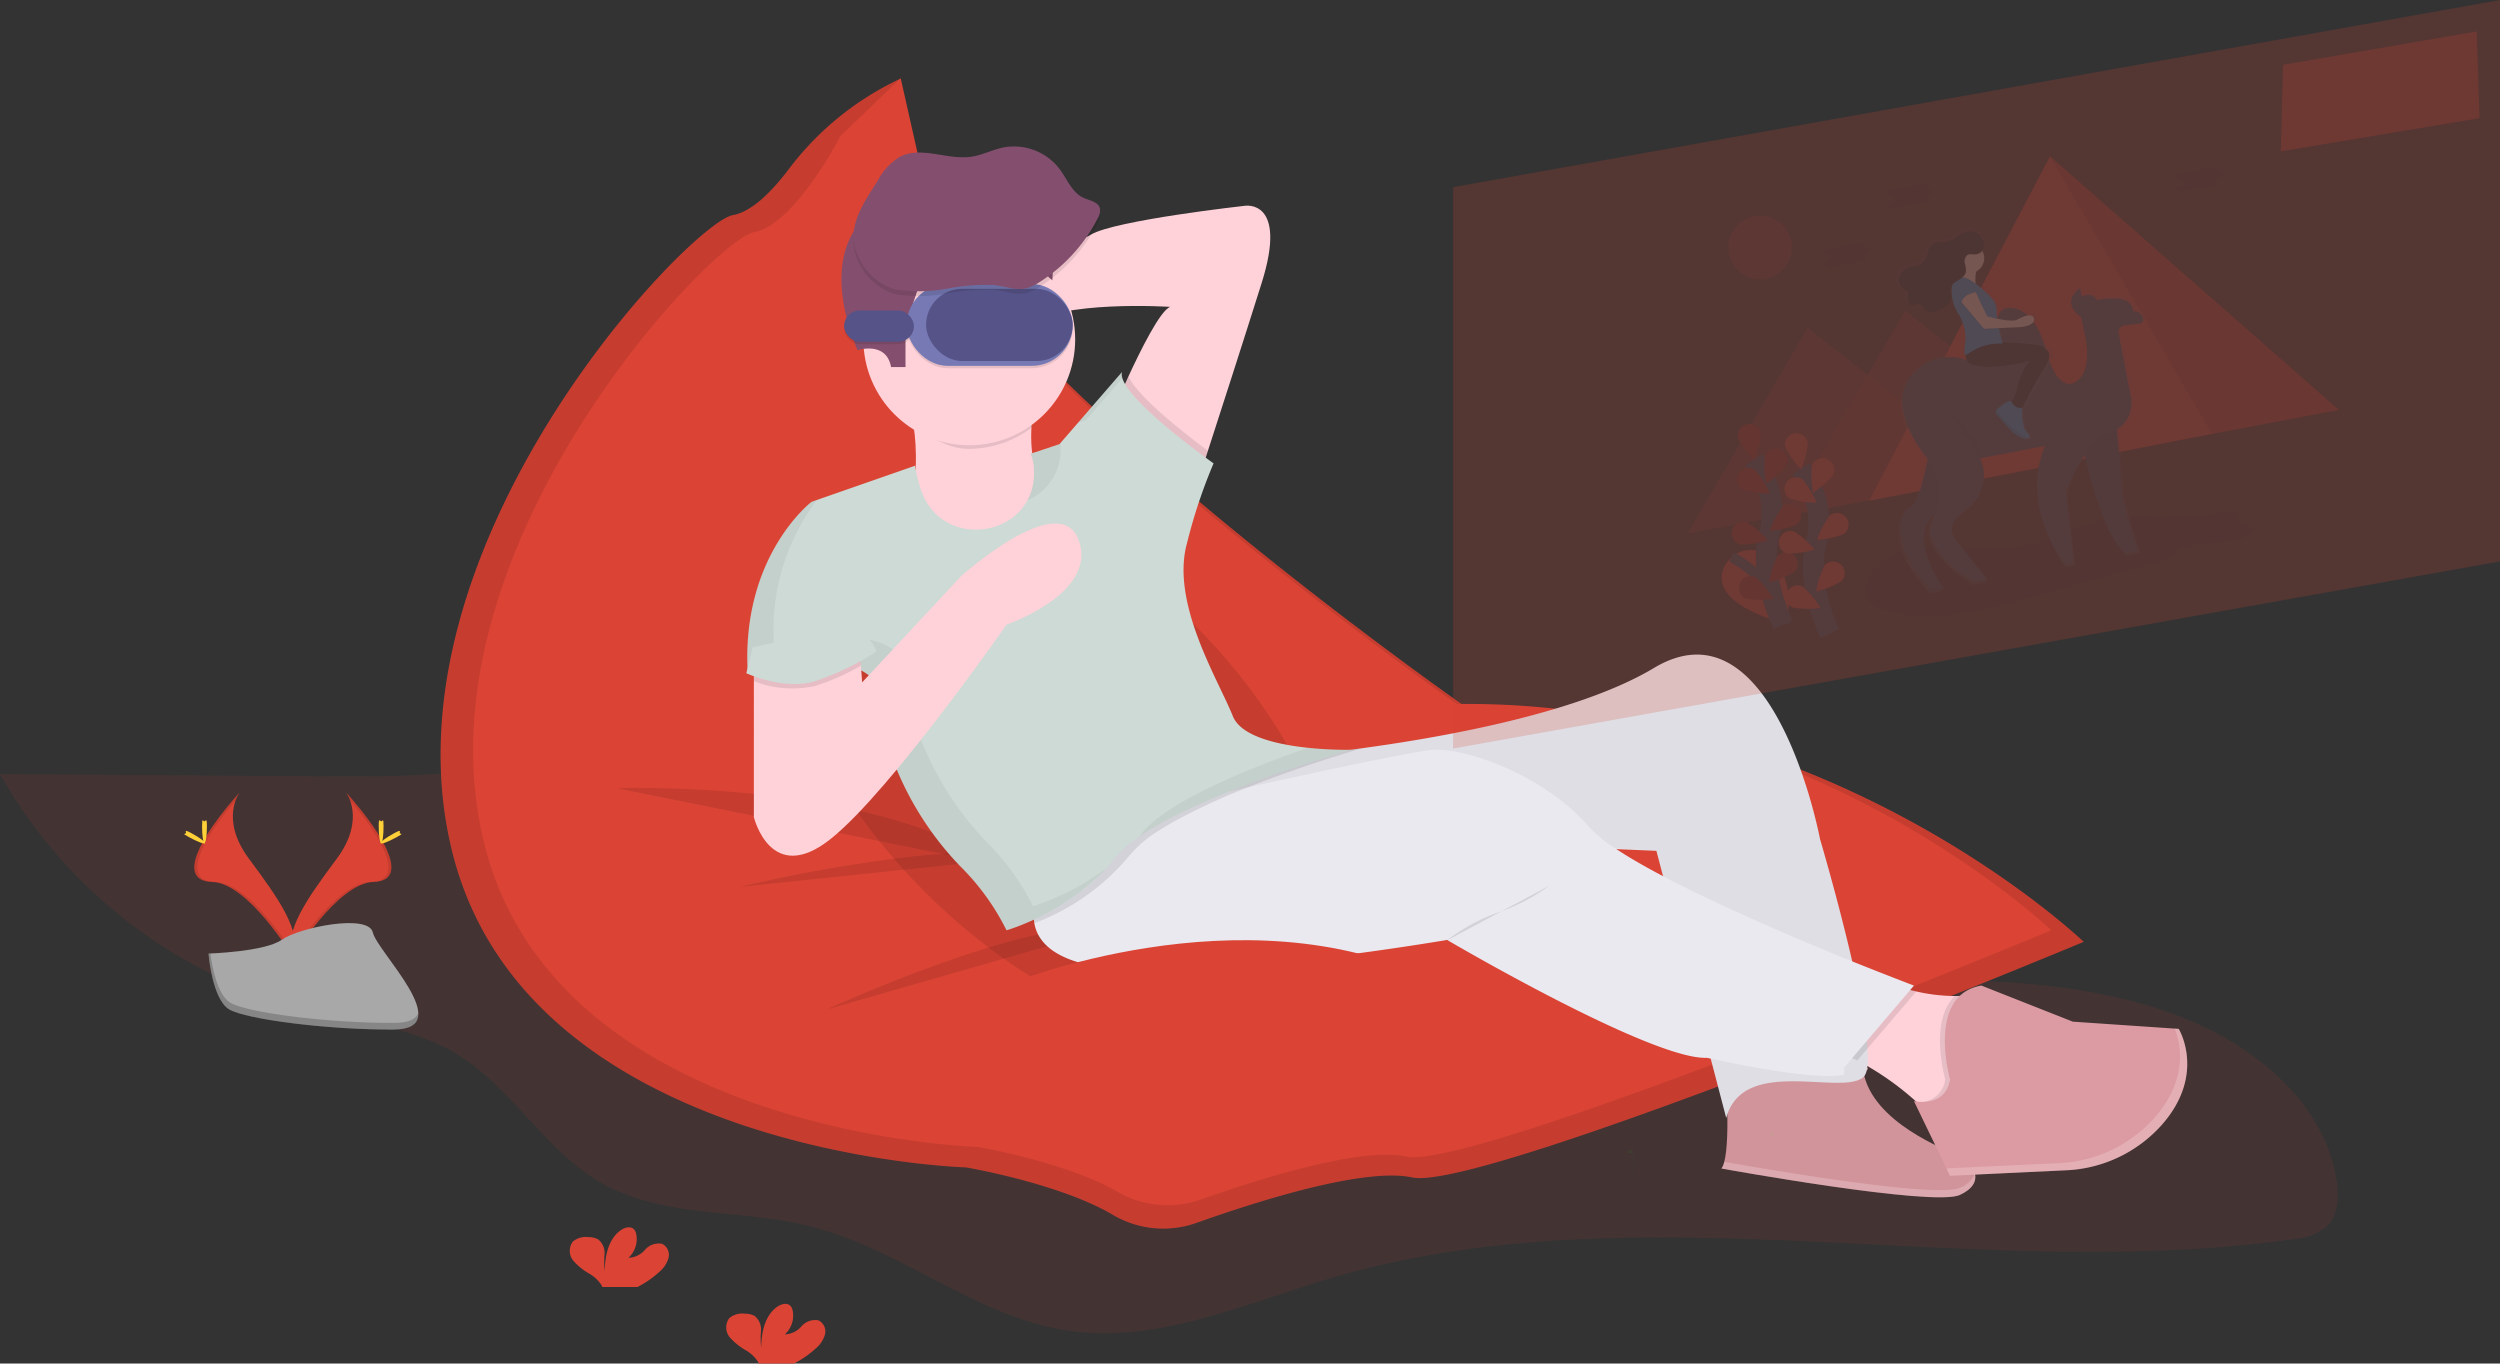 <svg id="undraw_virtual_reality_y5ig" xmlns="http://www.w3.org/2000/svg" xmlns:xlink="http://www.w3.org/1999/xlink" width="239.63" height="130.698" viewBox="0 0 239.63 130.698">
  <rect x="0" y="0" width="239.63" height="130.698" fill="#333333" stroke="none"/>
  <defs>
    <linearGradient id="linear-gradient" x1="0.409" y1="0.938" x2="0.409" y2="0.047" gradientUnits="objectBoundingBox">
      <stop offset="0" stop-color="gray" stop-opacity="0.251"/>
      <stop offset="0.54" stop-color="gray" stop-opacity="0.122"/>
      <stop offset="1" stop-color="gray" stop-opacity="0.102"/>
    </linearGradient>
    <linearGradient id="linear-gradient-2" x1="0.493" y1="1.008" x2="0.493" y2="-0.026" xlink:href="#linear-gradient"/>
  </defs>
  <path id="Path_7155" data-name="Path 7155" d="M150.431,435.172c-5.65,2.612-10.859,6.2-16.749,8.208-7.168,2.445-14.908,2.42-22.482,2.365L80.64,445.53a47.215,47.215,0,0,0,29.472,22.558c4.845,1.207,10.019,1.68,14.292,4.27,5.325,3.23,8.48,9.3,13.893,12.377,5.966,3.387,13.381,2.473,20.029,4.153,8.667,2.175,15.918,8.718,24.759,10.005,8.55,1.243,16.885-2.618,25.172-5.057,29.6-8.711,61.576.593,92.127-3.714a5.691,5.691,0,0,0,3.274-1.216c1.091-1.059,1.181-2.768.964-4.284-1.089-7.553-7.883-13.1-15.007-15.842-15.178-5.832-32.229-2.169-48.352-4.268-11.074-1.444-21.607-5.6-32-9.724-10.88-4.316-21.93-8.552-32.24-14.137C166.543,434.964,163.145,429.3,150.431,435.172Z" transform="translate(-80.64 -371.337)" fill="#db4435" opacity="0.1"/>
  <path id="Path_7156" data-name="Path 7156" d="M796.137,611.732s.461,6.921-.461,8.074c0,0,20.3,3.691,22.839,2.538s1.384-3,0-3.691-8.305-3.23-9.228-8.075c0,0,3-1.384-6.69.461S796.137,611.732,796.137,611.732Z" transform="translate(-630.675 -507.802)" fill="#dc9ba3"/>
  <path id="Path_7157" data-name="Path 7157" d="M796.137,611.732s.461,6.921-.461,8.074c0,0,20.3,3.691,22.839,2.538s1.384-3,0-3.691-8.305-3.23-9.228-8.075c0,0,3-1.384-6.69.461S796.137,611.732,796.137,611.732Z" transform="translate(-630.675 -507.802)" opacity="0.05"/>
  <path id="Path_7158" data-name="Path 7158" d="M307.749,199.48l-.088.042a28.461,28.461,0,0,0-10.612,8.644c-1.573,2.076-3.507,4.056-5.345,4.383-4.083.72-34.109,31.947-26.9,61.011s49.252,30.263,49.252,30.263,8.942,1.516,14.073,4.547a9.491,9.491,0,0,0,8.017.771c6.109-2.173,16.149-5.325,20.675-4.356,6.725,1.442,64.365-22.579,64.365-22.579s-24.02-23.07-59.329-22.579c0,0-55.725-38.912-53.8-55.006Z" transform="translate(-221.46 -191.927)" fill="#db4435"/>
  <path id="Path_7159" data-name="Path 7159" d="M307.749,199.48l-.088.042a28.461,28.461,0,0,0-10.612,8.644c-1.573,2.076-3.507,4.056-5.345,4.383-4.083.72-34.109,31.947-26.9,61.011s49.252,30.263,49.252,30.263,8.942,1.516,14.073,4.547a9.491,9.491,0,0,0,8.017.771c6.109-2.173,16.149-5.325,20.675-4.356,6.725,1.442,64.365-22.579,64.365-22.579s-24.02-23.07-59.329-22.579c0,0-55.725-38.912-53.8-55.006Z" transform="translate(-221.46 -191.927)" opacity="0.1"/>
  <path id="Path_7160" data-name="Path 7160" d="M318.21,199.24l-5.767,5.537s-4.383,8.536-8.305,9.228-32.759,30.683-25.838,58.6,47.293,29.068,47.293,29.068,8.4,1.423,13.346,4.273a9.6,9.6,0,0,0,8.008.782c5.881-2.076,15.406-5.055,19.709-4.132,6.46,1.384,61.827-21.686,61.827-21.686s-23.07-22.147-56.983-21.686c0,0-53.522-37.373-51.677-52.83Z" transform="translate(-231.878 -191.742)" fill="#db4435"/>
  <ellipse id="Ellipse_372" data-name="Ellipse 372" cx="18.193" cy="33.119" rx="18.193" ry="33.119" transform="translate(65.223 62.069) rotate(-45)" opacity="0.1"/>
  <path id="Path_7161" data-name="Path 7161" d="M454.86,326.24s2.538,4.153.923,12.227,4.153,8.074,4.153,8.074H471.47l3.922-10.151-5.537.461s-3.691-.923-2.076-9.459Z" transform="translate(-368.528 -289.444)" fill="#ffd2d9"/>
  <path id="Path_7162" data-name="Path 7162" d="M521.369,259.573c-1.765,5.618-3.977,12.458-5.158,16.107l-.84,2.579-7.613-7.844s.335-.777.835-1.866c1.114-2.413,3.054-6.351,4.01-6.669,0,0-10.612-.692-13.842,1.846s-2.307-6.921-2.307-6.921,6.229-.461,8.536-1.846,14.765-2.768,14.765-2.768S523.906,251.5,521.369,259.573Z" transform="translate(-400.431 -232.466)" fill="#ffd2d9"/>
  <path id="Path_7163" data-name="Path 7163" d="M423.86,560.37s19.609-9,26.53-7.613" transform="translate(-344.679 -463.592)" opacity="0.1"/>
  <path id="Path_7164" data-name="Path 7164" d="M336.86,494.138s23.762-.923,36.681,7.382" transform="translate(-277.75 -418.584)" opacity="0.1"/>
  <path id="Path_7165" data-name="Path 7165" d="M387.86,524.1s18.687-4.614,28.607-3" transform="translate(-316.985 -439.083)" opacity="0.1"/>
  <path id="Path_7166" data-name="Path 7166" d="M856.394,575.163l-1.615,11.766-4.153-.461s-.251-.231-.678-.618a27.333,27.333,0,0,0-5.675-3.968,6.956,6.956,0,0,0-2.413-.72l4.614-6.921a25.488,25.488,0,0,0,3.444,1.02,16.624,16.624,0,0,0,3.71.438A6.77,6.77,0,0,0,856.394,575.163Z" transform="translate(-666.247 -480.23)" fill="#ffd2d9"/>
  <path id="Path_7167" data-name="Path 7167" d="M617.515,479.2c-2.076,1.846-11.535-2.076-13.15,3.922l-1.486-5.689-4.575-17.508-.63-2.411-3.811-.164-43.736-1.866-2.482-.1-1.306-.055,1.733-.858,11.535-5.717s4.153-.291,9.885-1.077h0c8.688-1.19,20.994-3.518,27.942-7.687,11.535-6.921,15.918,16.38,15.918,16.38s1.753,5.913,3.091,11.738a65.718,65.718,0,0,1,1.384,7.627C618.025,477.505,617.965,478.8,617.515,479.2Z" transform="translate(-438.903 -375.961)" fill="#e9e9ef"/>
  <path id="Path_7168" data-name="Path 7168" d="M619.839,479.183c-2.076,1.846-11.535-2.076-13.15,3.922l-1.486-5.689-4.575-17.508L600,457.5l-3.922-.231-42.264-2.609L551.2,454.5l-.8-.048-1.04-.065,12.573-5.652s4.153-.291,9.885-1.077h0c8.688-1.19,20.994-3.518,27.942-7.687,11.535-6.921,15.918,16.38,15.918,16.38s1.753,5.913,3.091,11.738a65.73,65.73,0,0,1,1.384,7.627C620.349,477.49,620.289,478.784,619.839,479.183Z" transform="translate(-441.227 -375.945)" opacity="0.05"/>
  <path id="Path_7169" data-name="Path 7169" d="M849.9,575.26l-4.037,4.734-1.615,1.887a6.955,6.955,0,0,0-2.413-.72l4.614-6.921A25.479,25.479,0,0,0,849.9,575.26Z" transform="translate(-666.224 -480.23)" opacity="0.1"/>
  <path id="Path_7170" data-name="Path 7170" d="M594.51,500.816,590,506.108l-2.175,2.552v.692c-2.662.614-10.961-1.135-12.79-1.536-.231-.048-.36-.078-.36-.078-5.306.231-24.916-11.3-24.916-11.3s-21.455,3.691-31.837,2.768c-5.8-.517-7.422-2.614-7.726-4.367a4.549,4.549,0,0,1,.344-2.554l9.26-6.515,1.23-.865,1.963-1.384s3.412-.773,7.747-1.73h0c6.771-1.493,15.8-3.433,17.623-3.574,3-.231,10.612,2.307,15,7.382a12.954,12.954,0,0,0,2.538,2.076l.12.078c1.232.817,2.75,1.686,4.441,2.575,5.585,2.941,13.03,6.1,18.149,8.174C592.1,499.9,594.51,500.816,594.51,500.816Z" transform="translate(-411.054 -406.344)" fill="#e9e9ef"/>
  <path id="Path_7171" data-name="Path 7171" d="M883.366,578.24l-1.615,11.766-4.153-.461s-.251-.231-.678-.618a2.472,2.472,0,0,0,2.755-2.15s-1.6-5.594.923-8A6.771,6.771,0,0,0,883.366,578.24Z" transform="translate(-693.219 -483.307)" opacity="0.1"/>
  <path id="Path_7172" data-name="Path 7172" d="M879.313,585.237s-2.307-8.074,3-9l8.767,3.46,10.151.692s2.651,4.328-1.6,9.173a13.05,13.05,0,0,1-9.228,4.383l-11.092.519-3.461-7.152S878.851,588.006,879.313,585.237Z" transform="translate(-692.396 -481.769)" fill="#dc9ba3"/>
  <path id="Path_7173" data-name="Path 7173" d="M541.669,477.57c-1.154.339-5.971,1.776-10.9,3.728h0a60.711,60.711,0,0,0-7.1,3.274c-.478.268-.923.538-1.361.81a11.745,11.745,0,0,0-2.976,2.492,21.719,21.719,0,0,1-9.11,6.476,4.549,4.549,0,0,1,.344-2.554l9.253-6.513-1.306-.055,1.733-.858-1.04-.065,12.573-5.652S535.938,478.361,541.669,477.57Z" transform="translate(-411.077 -405.862)" opacity="0.1"/>
  <path id="Path_7174" data-name="Path 7174" d="M554.313,330.281l-.84,2.579-7.613-7.844s.335-.777.835-1.866C547.657,325.192,552.253,328.751,554.313,330.281Z" transform="translate(-438.534 -287.066)" opacity="0.1"/>
  <path id="Path_7175" data-name="Path 7175" d="M407.824,332.643a13.408,13.408,0,0,1-.6-2.406l-9.92,3.46s-6.806,5.191-6.114,16.5c0,0,8.421-3.114,12.112.577l.076.651a29.991,29.991,0,0,0,8.132,17.159,23.121,23.121,0,0,1,4.48,6.183s6.46-1.846,10.381-6.921,22.609-10.381,22.609-10.381-9.92.231-11.3-3.23-6-10.843-4.383-16.61a50.677,50.677,0,0,1,2.538-7.613s-9.459-6.69-8.767-8.767l-6,6.921-2.768.923a4.429,4.429,0,0,1,.325,1.686C418.775,337.043,409.926,338.552,407.824,332.643Z" transform="translate(-319.512 -285.597)" fill="#cedad5"/>
  <path id="Path_7176" data-name="Path 7176" d="M206.715,496s1.933,2.538-.893,6.344-5.156,7.039-4.213,9.419c0,0,4.263-7.089,7.733-7.189S210.533,500.27,206.715,496Z" transform="translate(-173.538 -420.04)" fill="#db4435"/>
  <path id="Path_7177" data-name="Path 7177" d="M207.079,496a3.13,3.13,0,0,1,.395.794c3.387,3.977,5.188,7.689,1.936,7.784-3.031.088-6.667,5.507-7.539,6.877a2.946,2.946,0,0,0,.1.311s4.263-7.089,7.733-7.189S210.9,500.27,207.079,496Z" transform="translate(-173.902 -420.04)" opacity="0.1"/>
  <path id="Path_7178" data-name="Path 7178" d="M238.461,508.114c0,.891-.1,1.615-.231,1.615s-.231-.722-.231-1.615.125-.461.247-.461S238.461,507.223,238.461,508.114Z" transform="translate(-201.697 -428.924)" fill="#ffd037"/>
  <path id="Path_7179" data-name="Path 7179" d="M240.287,512.579c-.782.427-1.463.692-1.52.574s.526-.542,1.308-.967.473-.115.533,0S241.069,512.152,240.287,512.579Z" transform="translate(-202.284 -432.325)" fill="#ffd037"/>
  <path id="Path_7180" data-name="Path 7180" d="M165.713,496s-1.933,2.538.893,6.344,5.156,7.039,4.213,9.419c0,0-4.263-7.089-7.733-7.189S161.9,500.27,165.713,496Z" transform="translate(-142.749 -420.04)" fill="#db4435"/>
  <path id="Path_7181" data-name="Path 7181" d="M165.713,496a3.131,3.131,0,0,0-.394.794c-3.387,3.977-5.188,7.689-1.936,7.784,3.031.088,6.667,5.507,7.539,6.877a2.951,2.951,0,0,1-.1.311s-4.263-7.089-7.733-7.189S161.9,500.27,165.713,496Z" transform="translate(-142.749 -420.04)" opacity="0.1"/>
  <path id="Path_7182" data-name="Path 7182" d="M164.6,508.114c0,.891.1,1.615.231,1.615s.231-.722.231-1.615-.125-.461-.247-.461S164.6,507.223,164.6,508.114Z" transform="translate(-145.23 -428.924)" fill="#ffd037"/>
  <path id="Path_7183" data-name="Path 7183" d="M157.67,512.579c.782.427,1.463.692,1.52.574s-.526-.542-1.308-.967-.473-.115-.533,0S156.888,512.152,157.67,512.579Z" transform="translate(-139.532 -432.325)" fill="#ffd037"/>
  <path id="Path_7184" data-name="Path 7184" d="M167.27,553.194s5.405-.166,7.034-1.327,8.305-2.538,8.718-.692,8.123,9.253,2.021,9.3-14.179-.951-15.805-1.94S167.27,553.194,167.27,553.194Z" transform="translate(-147.285 -461.793)" fill="#a8a8a8"/>
  <path id="Path_7185" data-name="Path 7185" d="M185.162,569.559c-6.1.048-14.179-.95-15.805-1.94-1.239-.754-1.733-3.461-1.9-4.709h-.18s.341,4.36,1.968,5.35,9.7,1.991,15.805,1.94c1.763-.014,2.369-.641,2.337-1.569C187.143,569.2,186.472,569.547,185.162,569.559Z" transform="translate(-147.292 -471.514)" opacity="0.2"/>
  <path id="Path_7186" data-name="Path 7186" d="M325.939,680.943a2.692,2.692,0,0,0,.884-1.333,1.184,1.184,0,0,0-.618-1.359,1.732,1.732,0,0,0-1.633.574,2.172,2.172,0,0,1-1.589.766,2.418,2.418,0,0,0,.747-2.263.946.946,0,0,0-.208-.461c-.316-.337-.886-.192-1.264.074-1.2.844-1.534,2.473-1.541,3.94a7.557,7.557,0,0,1-.023-1.615,1.667,1.667,0,0,0-.609-1.435,1.845,1.845,0,0,0-.923-.219,1.921,1.921,0,0,0-1.509.429,1.484,1.484,0,0,0,.06,1.846,6,6,0,0,0,1.562,1.25,3.461,3.461,0,0,1,1.117,1.064,1.054,1.054,0,0,1,.083.189h3.375a9.421,9.421,0,0,0,2.09-1.446Z" transform="translate(-262.746 -559.029)" fill="#db4435"/>
  <path id="Path_7187" data-name="Path 7187" d="M390.939,712.753a2.692,2.692,0,0,0,.884-1.333,1.184,1.184,0,0,0-.618-1.359,1.732,1.732,0,0,0-1.633.574,2.173,2.173,0,0,1-1.59.766,2.418,2.418,0,0,0,.747-2.263.946.946,0,0,0-.208-.461c-.316-.337-.886-.191-1.264.074-1.2.844-1.534,2.473-1.541,3.94a7.559,7.559,0,0,1-.023-1.615,1.667,1.667,0,0,0-.609-1.435,1.846,1.846,0,0,0-.923-.219,1.921,1.921,0,0,0-1.509.429,1.484,1.484,0,0,0,.06,1.846,6,6,0,0,0,1.562,1.25,3.461,3.461,0,0,1,1.117,1.064,1.049,1.049,0,0,1,.083.189h3.375A9.418,9.418,0,0,0,390.939,712.753Z" transform="translate(-312.75 -583.501)" fill="#db4435"/>
  <path id="Path_7188" data-name="Path 7188" d="M499.36,561.6s22.378-9.228,40.6-.462l-4.383,9.228-20.994.462Z" transform="translate(-402.762 -467.24)" fill="#db4435"/>
  <path id="Path_7189" data-name="Path 7189" d="M467.429,331.964a23.9,23.9,0,0,1,.351-2.57L454.86,328.24s.9.773,1.285,3.657c1.516.9,3.285,2.111,5.175,2.111A10.1,10.1,0,0,0,467.429,331.964Z" transform="translate(-368.528 -290.982)" opacity="0.1"/>
  <circle id="Ellipse_373" data-name="Ellipse 373" cx="10.151" cy="10.151" r="10.151" transform="translate(82.756 22.378)" fill="#ffd2d9"/>
  <path id="Path_7190" data-name="Path 7190" d="M434.991,262.155h1.384v-3.922l1.384-4.153s6.921-3.23,10.151-2.538l2.538,2.307s.692-5.537-3.46-7.613-11.535-1.154-13.381.461-4.845,4.383-2.538,12l.692,1.846S434.53,259.618,434.991,262.155Z" transform="translate(-349.581 -226.974)" fill="#844f6e"/>
  <g id="Group_6028" data-name="Group 6028" transform="translate(71.633 35.645)" opacity="0.05">
    <path id="Path_7191" data-name="Path 7191" d="M528.58,326.115l.757-.251,3.493-4.021a.983.983,0,0,1-.023-.593Z" transform="translate(-496.874 -321.25)"/>
    <path id="Path_7192" data-name="Path 7192" d="M507.53,356.373A5.214,5.214,0,0,0,510.7,351.3a2.11,2.11,0,0,0-.023-.388l-.074.083-2.768.923a4.431,4.431,0,0,1,.325,1.686A5.514,5.514,0,0,1,507.53,356.373Z" transform="translate(-480.68 -344.067)"/>
    <path id="Path_7193" data-name="Path 7193" d="M570.26,477.42c-5.781,2.012-13.611,5.179-15.992,8.264-.058.076-.118.148-.178.231,6.335-4.344,20.248-8.305,20.248-8.305A35.952,35.952,0,0,1,570.26,477.42Z" transform="translate(-516.499 -441.392)"/>
    <path id="Path_7194" data-name="Path 7194" d="M418.533,413.405a23.645,23.645,0,0,0-4.48-6.183,29.99,29.99,0,0,1-8.132-17.159l-.076-.651c-3.691-3.691-12.112-.577-12.112-.577a20.764,20.764,0,0,1,4.081-14.366l-.505.178s-6.806,5.191-6.113,16.495c0,0,8.42-3.114,12.112.577l.076.651a29.991,29.991,0,0,0,8.132,17.159,23.12,23.12,0,0,1,4.48,6.183,23.129,23.129,0,0,0,9.56-5.943A23.882,23.882,0,0,1,418.533,413.405Z" transform="translate(-391.146 -362.192)"/>
  </g>
  <path id="Path_7195" data-name="Path 7195" d="M418.083,393.941s-11.074,15.918-16.841,20.532-7.382-2.076-7.382-2.076V397.632l10.151-1.153.108,1.4.122,1.6,9.459-10.151s9.459-8.536,11.3-3.46S418.083,393.941,418.083,393.941Z" transform="translate(-321.6 -334.075)" fill="#ffd2d9"/>
  <path id="Path_7196" data-name="Path 7196" d="M404.1,438.663a21.975,21.975,0,0,1-4.383,1.945,10.01,10.01,0,0,1-5.883-.461v-1.723l10.151-1.154Z" transform="translate(-321.577 -374.859)" opacity="0.1"/>
  <path id="Path_7197" data-name="Path 7197" d="M391.337,428.047l-.607,2.471s3.606,1.682,6.6.759a26.227,26.227,0,0,0,5.767-2.768c.461-.231-1.846-2.768-1.846-2.768Z" transform="translate(-319.192 -365.989)" fill="#cedad5"/>
  <path id="Path_7198" data-name="Path 7198" d="M681.36,540.046a18.74,18.74,0,0,1,5.075-2.769,18.132,18.132,0,0,0,4.845-2.538" transform="translate(-542.774 -449.843)" opacity="0.1"/>
  <path id="Path_7199" data-name="Path 7199" d="M911.623,594.155l-.378-.025c.549,1.384,1.343,4.8-1.912,8.513a13.051,13.051,0,0,1-9.228,4.383l-10.744.5.344.708,11.094-.526a13.051,13.051,0,0,0,9.228-4.383C914.273,598.483,911.623,594.155,911.623,594.155Z" transform="translate(-702.789 -495.532)" fill="#fff" opacity="0.2"/>
  <path id="Path_7200" data-name="Path 7200" d="M758.985,645.74h-.035c.03.544.083,1.668.092,2.9C759.051,647.558,759.017,646.492,758.985,645.74Z" transform="translate(-602.464 -535.235)" fill="lime" opacity="0.05"/>
  <path id="Path_7201" data-name="Path 7201" d="M816.06,637.1q.048.21.108.413C816.395,637.384,816.72,637.139,816.06,637.1Z" transform="translate(-646.399 -528.588)" fill="lime" opacity="0.05"/>
  <path id="Path_7202" data-name="Path 7202" d="M818.7,651.939c-2.365,1.075-20.147-2.055-22.565-2.489a1.8,1.8,0,0,1-.275.644s20.3,3.691,22.839,2.538c1.306-.593,1.633-1.37,1.456-2.076A2.346,2.346,0,0,1,818.7,651.939Z" transform="translate(-630.859 -538.089)" fill="#fff" opacity="0.2"/>
  <path id="Path_7203" data-name="Path 7203" d="M757.161,644.588c-.011-.231-.021-.348-.021-.348S755.966,644.66,757.161,644.588Z" transform="translate(-600.675 -534.081)" fill="lime" opacity="0.05"/>
  <rect id="Rectangle_2311" data-name="Rectangle 2311" width="15.918" height="7.844" rx="3.922" transform="translate(86.909 27.453)" opacity="0.1"/>
  <rect id="Rectangle_2312" data-name="Rectangle 2312" width="6.69" height="2.999" rx="1.5" transform="translate(80.911 29.991)" opacity="0.1"/>
  <rect id="Rectangle_2313" data-name="Rectangle 2313" width="15.918" height="7.844" rx="3.922" transform="translate(86.909 27.223)" fill="#7679b4"/>
  <rect id="Rectangle_2314" data-name="Rectangle 2314" width="14.045" height="6.921" rx="3.46" transform="translate(88.766 27.684)" fill="#565388"/>
  <rect id="Rectangle_2315" data-name="Rectangle 2315" width="6.69" height="2.999" rx="1.5" transform="translate(80.911 29.76)" fill="#565388"/>
  <path id="Path_7204" data-name="Path 7204" d="M452.8,242.777a15.722,15.722,0,0,0,5.855-6.28,1.416,1.416,0,0,0,.217-.969c-.164-.628-.983-.738-1.573-1.008-1.1-.505-1.564-1.781-2.286-2.752a5.5,5.5,0,0,0-5.382-2.076c-1.052.212-2.026.734-3.087.891-2.289.335-4.785-1.052-6.84,0a5.893,5.893,0,0,0-2.129,2.284c-1.4,2.24-3.156,4.614-1.883,7.242a5.666,5.666,0,0,0,3.539,3.186,14.7,14.7,0,0,0,5.207-.108,20.168,20.168,0,0,1,4.192-.316C450.247,243.045,451.257,243.7,452.8,242.777Z" transform="translate(-353.443 -215.098)" opacity="0.1"/>
  <path id="Path_7205" data-name="Path 7205" d="M452.8,240.777a15.722,15.722,0,0,0,5.855-6.28,1.416,1.416,0,0,0,.217-.969c-.164-.627-.983-.738-1.573-1.008-1.1-.505-1.564-1.781-2.286-2.752a5.5,5.5,0,0,0-5.382-2.076c-1.052.212-2.026.734-3.087.891-2.289.335-4.785-1.052-6.84,0a5.893,5.893,0,0,0-2.129,2.284c-1.4,2.24-3.156,4.614-1.883,7.242a5.666,5.666,0,0,0,3.539,3.186,14.7,14.7,0,0,0,5.207-.108,20.168,20.168,0,0,1,4.192-.316C450.247,241.045,451.257,241.7,452.8,240.777Z" transform="translate(-353.443 -213.559)" fill="#844f6e"/>
  <path id="Path_7206" data-name="Path 7206" d="M704.072,53.811,603.72,71.747V17.937L704.072,0Z" transform="translate(-464.442)" fill="#db4435" opacity="0.2"/>
  <path id="Path_7207" data-name="Path 7207" d="M947.852,16.24l18.56-3.2.27,8.317L947.63,24.543Z" transform="translate(-729.013 -10.032)" fill="#db4435" opacity="0.2"/>
  <g id="Group_6029" data-name="Group 6029" transform="translate(161.729 14.975)" opacity="0.2">
    <path id="Path_7208" data-name="Path 7208" d="M859.517,382.689a6.925,6.925,0,0,1,1.919-.159c3.795.067,7.733.438,11.456-.692,1.977-.6,3.751-1.578,5.791-2,3.46-.713,6.921.328,10.324-.54a3.285,3.285,0,0,1,2.03-.159c.57.309.166,1.112.861,1.315a3.274,3.274,0,0,1,.646.148c.254.148.095.461-.159.662-1.543,1.253-4.683.42-6.616,1.433-.429.231-.752.521-1.154.761a8.689,8.689,0,0,1-2,.738l-10.734,3a52.357,52.357,0,0,1-7.832,1.76,14.425,14.425,0,0,1-7.362-.715,1.954,1.954,0,0,1-.964-.754C854.961,385.962,856.844,383.4,859.517,382.689Z" transform="translate(-838.508 -345.023)" fill="#252223" opacity="0.1"/>
    <path id="Path_7209" data-name="Path 7209" d="M712.58,136.06l8.981,7.1,8.981,7.1-14.751,2.789-14.751,2.787,5.77-9.888Z" transform="translate(-701.04 -119.646)" fill="#db4435" opacity="0.3"/>
    <path id="Path_7210" data-name="Path 7210" d="M753.06,128.94l8.981,7.1,8.981,7.1-14.751,2.787-14.751,2.789,5.77-9.888Z" transform="translate(-732.181 -114.168)" fill="#db4435" opacity="0.3"/>
    <path id="Path_7211" data-name="Path 7211" d="M793.952,64.91,776.62,97.928l32.87-6.4,12.146-2.3Z" transform="translate(-759.184 -64.91)" fill="#db4435"/>
    <path id="Path_7212" data-name="Path 7212" d="M879.434,89.235l-12.146,2.3L851.75,64.91Z" transform="translate(-816.981 -64.91)" opacity="0.1"/>
    <path id="Path_7213" data-name="Path 7213" d="M893.036,288.276a.944.944,0,0,0-1-.692s.231-1.813-3.507-1.082a.953.953,0,0,0-1.479-.3l-.159-.842s-2.049,1.174.122,2.849l.261,1.384a.433.433,0,0,0,.032.1.442.442,0,0,1,.028.078c.1.4.828,3.6-.828,4.7-1.774,1.188-2.789-2.473-2.789-2.473-1.154-4.782-3.35-4.764-3.871-4.688-.062,0-.127.014-.191.018-.245.014-1,.286-1.294,3.043-.348,3.308-1.615,2.482-1.615,2.482a4.762,4.762,0,0,0-4.845-.194c-4.928,2.9-.738,8.333.127,9.364-.325,1.64-.983,4.531-1.615,4.651-.9.168-2.57,3.311,1.966,8.2l1.207-.231s-3.73-4.872-.794-7.3a3.792,3.792,0,0,1-.231.519c-1.645,2.812,3.952,6.2,3.952,6.2l1.343-.254-3.1-3.906c-1.232-1.615,1.066-2.935,1.066-2.935a4.141,4.141,0,0,0,1.32-5.02l6.349-1.2c-.784,1.735-1.938,6,1.9,11.613l.9-.168-.731-6.81a9.909,9.909,0,0,1,1.786-3.675c.618,2.768,1.929,7.546,3.908,9.546l1.3-.245s-1.58-4.533-1.615-6.229c-.016-.692-.046-1.373-.108-2.056l-.323-3.571a3.061,3.061,0,0,0,1.361-3.2l-1.193-6.2a.653.653,0,0,1,.554-.771l1.529-.208a.383.383,0,0,0,.293-.51Z" transform="translate(-849.129 -272.969)" fill="url(#linear-gradient)"/>
    <path id="Path_7214" data-name="Path 7214" d="M945,338.213s1.435,8.55,4.243,11.383l1.274-.231s-1.55-4.45-1.592-6.109c-.016-.674-.044-1.347-.106-2.019l-.521-5.768Z" transform="translate(-907.322 -311.519)" fill="#535461"/>
    <path id="Path_7215" data-name="Path 7215" d="M945,338.213s1.435,8.55,4.243,11.383l1.274-.231s-1.55-4.45-1.592-6.109c-.016-.674-.044-1.347-.106-2.019l-.521-5.768Z" transform="translate(-907.322 -311.519)" opacity="0.05"/>
    <path id="Path_7216" data-name="Path 7216" d="M873.079,352.67s-.923,5.493-1.795,5.659-2.524,3.251,1.931,8.047l1.186-.231s-4.106-5.361-.2-7.555C874.2,358.6,874.878,354.01,873.079,352.67Z" transform="translate(-849.817 -324.751)" fill="#535461"/>
    <path id="Path_7217" data-name="Path 7217" d="M873.079,352.67s-.923,5.493-1.795,5.659-2.524,3.251,1.931,8.047l1.186-.231s-4.106-5.361-.2-7.555C874.2,358.6,874.878,354.01,873.079,352.67Z" transform="translate(-849.817 -324.751)" opacity="0.05"/>
    <path id="Path_7218" data-name="Path 7218" d="M888.456,290.728l-.256-1.352c-2.129-1.643-.12-2.8-.12-2.8l.275,1.449c5.045-1.453,4.775.734,4.775.734a.923.923,0,0,1,.983.671.376.376,0,0,1-.3.5l-1.5.205a.641.641,0,0,0-.544.757l1.17,6.084a3.052,3.052,0,0,1-.614,2.494,3.449,3.449,0,0,1-2.235,1.188l-11.59,2.192a4.05,4.05,0,0,1-1.3,4.928s-2.256,1.29-1.047,2.881l3.043,3.834-1.317.249s-5.493-3.327-3.878-6.088a5.52,5.52,0,0,0-.371-5.569s-5.629-6.21-.27-9.362a4.693,4.693,0,0,1,4.764.191s1.243.81,1.585-2.436c.284-2.706,1.029-2.974,1.269-2.988a.644.644,0,0,0,.187-.018c.512-.074,2.674-.092,3.8,4.6,0,0,1,3.585,2.734,2.438,1.626-1.073.923-4.215.814-4.614a.437.437,0,0,0-.028-.076h0A.43.43,0,0,1,888.456,290.728Z" transform="translate(-850.425 -273.908)" fill="#535461"/>
    <path id="Path_7219" data-name="Path 7219" d="M928.22,344.631s-3.567,4.949,1.4,12.227l.879-.166-.717-6.69s.424-2.808,4.275-6.492Z" transform="translate(-893.46 -317.704)" fill="#535461"/>
    <circle id="Ellipse_374" data-name="Ellipse 374" cx="0.939" cy="0.939" r="0.939" transform="translate(37.325 13.472) rotate(-10.7)" fill="#535461"/>
    <path id="Path_7220" data-name="Path 7220" d="M882.444,274.843c1.084-1.65.438-1.758.018-2.192-.286-.3-2.69-.408-4.187-.45-.032-.115-.083-.309-.143-.544,0,0-.12-.434-.175-.738h.095l-.014-.09,1.846-.1c1.576-.065,1.652-.692,1.652-.692.037-1.077-1.742-.044-1.742-.044a4.554,4.554,0,0,1-2.021-.1,4.011,4.011,0,0,1-.035-.461,3.485,3.485,0,0,0-.046-.713,1.153,1.153,0,0,0-.231-.558,9.417,9.417,0,0,0-1.859-1.7,3.2,3.2,0,0,1,.111-1.211,1.47,1.47,0,0,0,.775-1.566,1.42,1.42,0,0,0-.143-.406,1.271,1.271,0,0,0-.281-1.6,1.093,1.093,0,0,0-.157-.118,1.451,1.451,0,0,0-1.008-.231,2.631,2.631,0,0,0-1.094.448,2.97,2.97,0,0,1-1.234.637,5.044,5.044,0,0,0-1.008.025,1.4,1.4,0,0,0-.766.987,1.969,1.969,0,0,1-.625,1.1,3.271,3.271,0,0,1-1.1.3,1.615,1.615,0,0,0-1.165.976,1.066,1.066,0,0,0,.42,1.22.85.85,0,0,0,.2.108,1.7,1.7,0,0,1,.231.09.192.192,0,0,1,.076.127.407.407,0,0,1-.039.182.976.976,0,0,0,.067.777.5.5,0,0,0,.191.208.354.354,0,0,0,.076.048c.27.118.6-.148.872-.028h.021a1.883,1.883,0,0,1,.268.371.765.765,0,0,0,.231.194,1.13,1.13,0,0,0,.8.171,2.805,2.805,0,0,0,.99-.4c.408-.231.854-.551.886-1.008.018-.279-.127-.549-.092-.826a.761.761,0,0,1,.155-.362,2.82,2.82,0,0,0-.049.711,3.763,3.763,0,0,0,.069.574,4.08,4.08,0,0,0,.526,1.4,6.093,6.093,0,0,1,.759,1.816,2.472,2.472,0,0,1,.014.858,3.562,3.562,0,0,0-.09,1.331c.025.2.092.205.092.205h.016a1.033,1.033,0,0,0,.36.731c2.088.863,6.335-.36,6.335-.36-.858.3-1.472,2.653-1.472,2.653a3.293,3.293,0,0,1-.623,1.407h0c-.461-.069-1.006.448-1.417.75l-.035.023a.339.339,0,0,0-.06.508l1.633,1.79c.941.667,1.483.711,1.636.521.1-.125.032-.346-.2-.561-.558-.519-.478-2.2-.461-2.346A35.537,35.537,0,0,1,882.444,274.843Z" transform="translate(-847.976 -254.474)" fill="url(#linear-gradient-2)"/>
    <path id="Path_7221" data-name="Path 7221" d="M896.041,276.111a3.259,3.259,0,0,0-.161,2.03l-1.769-.939s.563-.152.445-1.493Z" transform="translate(-868.173 -265.545)" fill="#f9d5c6"/>
    <path id="Path_7222" data-name="Path 7222" d="M899.724,308.8s4.695.067,5.094.491,1.01.538,0,2.139-2.127,3.9-2.127,3.9l-1.2-.547a3.167,3.167,0,0,0,.823-1.656s.568-2.291,1.384-2.579c0,0-4.007,1.167-6,.314a1.148,1.148,0,0,1-.284-1.264C897.669,308.732,899.724,308.8,899.724,308.8Z" transform="translate(-870.67 -290.998)" fill="#353535"/>
    <path id="Path_7223" data-name="Path 7223" d="M892.682,282.3s-1.172-.288-1.087,1.509a4.028,4.028,0,0,0,.558,1.846,4.511,4.511,0,0,1,.764,2.7c-.231,1.407,0,1.41,0,1.41l.6-.365a5.2,5.2,0,0,1,2.683-.761h.279a17.344,17.344,0,0,1-.574-2.916,1.777,1.777,0,0,0-.256-1.154C894.848,283.537,893.242,282.3,892.682,282.3Z" transform="translate(-866.234 -270.604)" opacity="0.1"/>
    <path id="Path_7224" data-name="Path 7224" d="M892.612,281.943s-1.172-.288-1.087,1.509a4.026,4.026,0,0,0,.558,1.846,4.512,4.512,0,0,1,.764,2.7c-.231,1.407,0,1.41,0,1.41l.6-.365a5.2,5.2,0,0,1,2.683-.761h.279a17.344,17.344,0,0,1-.574-2.916,1.777,1.777,0,0,0-.256-1.154C894.778,283.173,893.172,281.943,892.612,281.943Z" transform="translate(-866.18 -270.328)" fill="#409cd6"/>
    <path id="Path_7225" data-name="Path 7225" d="M894.216,286.389a.844.844,0,0,1,1.384-.314,2.111,2.111,0,0,1,.424.655c.556,1.26.978,2.044.978,2.044a6.729,6.729,0,0,1,1.054.245c.053.431.122.879.122.879l-1.5.074-2.051-2.432A1.175,1.175,0,0,1,894.216,286.389Z" transform="translate(-868.221 -273.334)" opacity="0.1"/>
    <path id="Path_7226" data-name="Path 7226" d="M894.139,286a.844.844,0,0,1,1.384-.314,2.113,2.113,0,0,1,.424.655c.556,1.26.978,2.044.978,2.044s2.254.621,2.835.328c0,0,1.675-1,1.647.053,0,0-.067.6-1.557.657l-3.244.159-2.051-2.432A1.191,1.191,0,0,1,894.139,286Z" transform="translate(-868.162 -273.034)" fill="#f9d5c6"/>
    <path id="Path_7227" data-name="Path 7227" d="M895.45,276.618c.044-.21.143-.129.111-.5l1.486.4a3.391,3.391,0,0,0-.152.461,1.6,1.6,0,0,1-.461.085C896.105,277.133,895.729,276.773,895.45,276.618Z" transform="translate(-869.203 -265.861)" opacity="0.1"/>
    <circle id="Ellipse_375" data-name="Ellipse 375" cx="1.43" cy="1.43" r="1.43" transform="translate(25.365 8.64) rotate(-10.7)" fill="#f9d5c6"/>
    <path id="Path_7228" data-name="Path 7228" d="M877.143,265.2c-.254.014-.531-.067-.745.067a.817.817,0,0,0-.231.787,2.241,2.241,0,0,1,.1.858c-.09.371-.462.6-.784.8s-.692.461-.727.835c-.03.27.108.535.092.807-.028.445-.445.752-.833.978a2.575,2.575,0,0,1-.923.381.966.966,0,0,1-.911-.332c-.1-.143-.166-.335-.328-.408-.254-.12-.57.138-.823.023a.46.46,0,0,1-.2-.215.981.981,0,0,1-.067-.757.4.4,0,0,0,.035-.178c-.021-.145-.2-.194-.337-.247a1.041,1.041,0,0,1-.54-1.262,1.511,1.511,0,0,1,1.1-.946,3.069,3.069,0,0,0,1.034-.286,1.879,1.879,0,0,0,.584-1.073,1.326,1.326,0,0,1,.717-.957,4.521,4.521,0,0,1,.953-.018,2.647,2.647,0,0,0,1.154-.614,2.413,2.413,0,0,1,1.031-.431,1.308,1.308,0,0,1,1.052.3C878.174,263.888,878.214,265.143,877.143,265.2Z" transform="translate(-849.522 -255.762)" opacity="0.1"/>
    <path id="Path_7229" data-name="Path 7229" d="M876.921,265.066c-.254.014-.53-.067-.745.067a.816.816,0,0,0-.231.787,2.243,2.243,0,0,1,.1.858c-.09.371-.461.6-.784.8s-.692.461-.727.835c-.03.27.108.535.092.807-.028.445-.445.752-.833.978a2.577,2.577,0,0,1-.923.381.967.967,0,0,1-.909-.328c-.1-.143-.166-.335-.328-.408-.254-.12-.57.138-.824.023a.461.461,0,0,1-.2-.215.98.98,0,0,1-.067-.757.406.406,0,0,0,.035-.178c-.021-.145-.2-.194-.337-.247a1.04,1.04,0,0,1-.54-1.262,1.511,1.511,0,0,1,1.1-.946,3.066,3.066,0,0,0,1.034-.286,1.877,1.877,0,0,0,.584-1.073,1.327,1.327,0,0,1,.718-.957,4.517,4.517,0,0,1,.953-.018,2.647,2.647,0,0,0,1.153-.614,2.413,2.413,0,0,1,1.031-.431,1.308,1.308,0,0,1,1.052.3C877.952,263.753,877.991,265.006,876.921,265.066Z" transform="translate(-849.352 -255.662)" fill="#2f302f"/>
    <path id="Path_7230" data-name="Path 7230" d="M895.23,285.313s-1.846.12-1.689,1.41-.641-1.47-.641-1.47l.717-.773,1.024.125Z" transform="translate(-867.242 -272.292)" opacity="0.1"/>
    <path id="Path_7231" data-name="Path 7231" d="M895.02,285.153s-1.846.12-1.689,1.41-.641-1.47-.641-1.47l.717-.773,1.024.125Z" transform="translate(-867.08 -272.169)" fill="#409cd6"/>
    <path id="Path_7232" data-name="Path 7232" d="M909.867,334.666l1.555,1.756c.9.655,1.407.692,1.55.519.092-.12.028-.337-.191-.547-.556-.531-.461-2.307-.461-2.307a1.084,1.084,0,0,1-1.036-.669c-.441-.069-.948.431-1.336.722l-.032.023a.337.337,0,0,0-.048.5Z" transform="translate(-880.225 -309.935)" fill="#409cd6"/>
    <path id="Path_7233" data-name="Path 7233" d="M917.356,334.129s-.886.122-1.036-.669A1.112,1.112,0,0,0,917.356,334.129Z" transform="translate(-885.259 -309.973)" opacity="0.1"/>
    <path id="Path_7234" data-name="Path 7234" d="M909.886,337.119l1.555,1.756c.9.655,1.407.692,1.55.519a5.938,5.938,0,0,1-3.02-2.794l-.032.023a.337.337,0,0,0-.053.5Z" transform="translate(-880.243 -312.388)" opacity="0.1"/>
    <path id="Path_7235" data-name="Path 7235" d="M796.833,395.978s-4.113,3.677,5.26,6.365c0,0,1.223-3.857-1.4-6.317a2.861,2.861,0,0,0-3.8-.111Z" transform="translate(-792.646 -357.506)" fill="#db4435"/>
    <path id="Path_7236" data-name="Path 7236" d="M800,398.11s4.552,2.282,5.221,6.434" transform="translate(-795.774 -359.708)" fill="none" stroke="#535461" stroke-miterlimit="10" stroke-width="1"/>
    <path id="Path_7237" data-name="Path 7237" d="M812.271,373.427s-2.388-4.665-1.347-8.626a7.938,7.938,0,0,0-.3-5.025,13.353,13.353,0,0,0-1.128-2.166" transform="translate(-803.082 -328.551)" fill="none" stroke="#535461" stroke-miterlimit="10" stroke-width="2"/>
    <path id="Path_7238" data-name="Path 7238" d="M804.906,343.793a8.811,8.811,0,0,1-.651,2.568,8.813,8.813,0,0,1-1.541-2.152,1.115,1.115,0,0,1,2.192-.415Z" transform="translate(-797.847 -317.223)" fill="#db4435"/>
    <path id="Path_7239" data-name="Path 7239" d="M815.732,354.724c-.231.57-1.94,1.8-1.94,1.8a8.84,8.84,0,0,1-.125-2.646,1.121,1.121,0,1,1,2.076.844Z" transform="translate(-806.227 -325.144)" fill="#db4435"/>
    <path id="Path_7240" data-name="Path 7240" d="M818.606,378.1a8.885,8.885,0,0,1-2.586.577,8.88,8.88,0,0,1,1.227-2.346A1.115,1.115,0,0,1,818.6,378.1Z" transform="translate(-808.098 -342.778)" fill="#db4435"/>
    <path id="Path_7241" data-name="Path 7241" d="M818.11,398.1a8.527,8.527,0,0,1-2.45,1,8.712,8.712,0,0,1,.814-2.519,1.115,1.115,0,0,1,1.636,1.516Z" transform="translate(-807.821 -358.263)" fill="#db4435"/>
    <path id="Path_7242" data-name="Path 7242" d="M802.935,363.245a8.857,8.857,0,0,0,2.618.395,8.944,8.944,0,0,0-1.384-2.256,1.116,1.116,0,1,0-1.23,1.862Z" transform="translate(-797.65 -331.312)" fill="#db4435"/>
    <path id="Path_7243" data-name="Path 7243" d="M801.078,385.7a8.809,8.809,0,0,0,2.616-.408,8.827,8.827,0,0,0-2-1.737,1.115,1.115,0,1,0-.616,2.143Z" transform="translate(-795.982 -348.477)" fill="#db4435"/>
    <path id="Path_7244" data-name="Path 7244" d="M803.9,408.305a8.857,8.857,0,0,0,2.648.042,8.849,8.849,0,0,0-1.677-2.049,1.116,1.116,0,1,0-.971,2.009Z" transform="translate(-798.287 -365.921)" fill="#db4435"/>
    <path id="Path_7245" data-name="Path 7245" d="M804.906,343.793a8.811,8.811,0,0,1-.651,2.568,8.813,8.813,0,0,1-1.541-2.152,1.115,1.115,0,0,1,2.192-.415Z" transform="translate(-797.847 -317.223)" opacity="0.25"/>
    <path id="Path_7246" data-name="Path 7246" d="M815.732,354.724c-.231.57-1.94,1.8-1.94,1.8a8.84,8.84,0,0,1-.125-2.646,1.121,1.121,0,1,1,2.076.844Z" transform="translate(-806.227 -325.144)" opacity="0.25"/>
    <path id="Path_7247" data-name="Path 7247" d="M818.606,378.1a8.885,8.885,0,0,1-2.586.577,8.88,8.88,0,0,1,1.227-2.346A1.115,1.115,0,0,1,818.6,378.1Z" transform="translate(-808.098 -342.778)" opacity="0.25"/>
    <path id="Path_7248" data-name="Path 7248" d="M818.11,398.1a8.527,8.527,0,0,1-2.45,1,8.712,8.712,0,0,1,.814-2.519,1.115,1.115,0,0,1,1.636,1.516Z" transform="translate(-807.821 -358.263)" opacity="0.25"/>
    <path id="Path_7249" data-name="Path 7249" d="M802.935,363.245a8.857,8.857,0,0,0,2.618.395,8.944,8.944,0,0,0-1.384-2.256,1.116,1.116,0,1,0-1.23,1.862Z" transform="translate(-797.65 -331.312)" opacity="0.25"/>
    <path id="Path_7250" data-name="Path 7250" d="M801.078,385.7a8.809,8.809,0,0,0,2.616-.408,8.827,8.827,0,0,0-2-1.737,1.115,1.115,0,1,0-.616,2.143Z" transform="translate(-795.982 -348.477)" opacity="0.25"/>
    <path id="Path_7251" data-name="Path 7251" d="M803.9,408.305a8.857,8.857,0,0,0,2.648.042,8.849,8.849,0,0,0-1.677-2.049,1.116,1.116,0,1,0-.971,2.009Z" transform="translate(-798.287 -365.921)" opacity="0.25"/>
    <path id="Path_7252" data-name="Path 7252" d="M831.768,377.3s-2.388-4.665-1.347-8.626a7.939,7.939,0,0,0-.293-5.013A13.339,13.339,0,0,0,829,361.49" transform="translate(-818.083 -331.536)" fill="none" stroke="#535461" stroke-miterlimit="10" stroke-width="2"/>
    <path id="Path_7253" data-name="Path 7253" d="M824.436,347.613a8.811,8.811,0,0,1-.651,2.568,8.813,8.813,0,0,1-1.541-2.152,1.115,1.115,0,1,1,2.192-.415Z" transform="translate(-812.871 -320.162)" fill="#db4435"/>
    <path id="Path_7254" data-name="Path 7254" d="M835.262,358.544c-.231.57-1.94,1.8-1.94,1.8a8.837,8.837,0,0,1-.125-2.646,1.121,1.121,0,0,1,2.076.844Z" transform="translate(-821.252 -328.082)" fill="#db4435"/>
    <path id="Path_7255" data-name="Path 7255" d="M838.136,381.922a8.885,8.885,0,0,1-2.586.577,8.883,8.883,0,0,1,1.227-2.346,1.115,1.115,0,1,1,1.357,1.769Z" transform="translate(-823.122 -345.716)" fill="#db4435"/>
    <path id="Path_7256" data-name="Path 7256" d="M837.64,401.925a8.53,8.53,0,0,1-2.45,1,8.711,8.711,0,0,1,.814-2.519,1.115,1.115,0,1,1,1.636,1.516Z" transform="translate(-822.845 -361.202)" fill="#db4435"/>
    <path id="Path_7257" data-name="Path 7257" d="M822.465,367.065a8.859,8.859,0,0,0,2.618.394A8.947,8.947,0,0,0,823.7,365.2a1.116,1.116,0,0,0-1.23,1.862Z" transform="translate(-812.674 -334.251)" fill="#db4435"/>
    <path id="Path_7258" data-name="Path 7258" d="M820.608,389.51a8.81,8.81,0,0,0,2.616-.408,8.829,8.829,0,0,0-2-1.737,1.115,1.115,0,1,0-.616,2.143Z" transform="translate(-811.006 -351.408)" fill="#db4435"/>
    <path id="Path_7259" data-name="Path 7259" d="M823.457,412.125a8.857,8.857,0,0,0,2.648.042,8.85,8.85,0,0,0-1.677-2.049,1.116,1.116,0,1,0-.971,2.009Z" transform="translate(-813.334 -368.86)" fill="#db4435"/>
    <path id="Path_7260" data-name="Path 7260" d="M868.859,243.544l-.406.076a.289.289,0,0,0-.109-.568l-3.287.621a.289.289,0,0,0,.109.568l.406-.076a.289.289,0,0,0,.108.568l-.568.108a.289.289,0,0,0,.108.568l3.287-.621a.289.289,0,0,0-.108-.568l.568-.108a.289.289,0,0,0-.108-.568Z" transform="translate(-845.642 -240.418)" fill="#252223" opacity="0.1"/>
    <path id="Path_7261" data-name="Path 7261" d="M843.026,268.014l-.406.076a.289.289,0,1,0-.108-.567l-3.294.621a.289.289,0,0,0,.108.568l.406-.076a.289.289,0,0,0,.108.568l-.568.108a.289.289,0,0,0,.108.568l3.3-.621a.289.289,0,1,0-.108-.568l.568-.108a.289.289,0,0,0-.108-.568Z" transform="translate(-825.763 -259.243)" fill="#252223" opacity="0.1"/>
    <path id="Path_7262" data-name="Path 7262" d="M988.827,236.754l-.406.076a.289.289,0,1,0-.108-.568l-3.285.628a.289.289,0,1,0,.108.568l.406-.076a.289.289,0,0,0,.109.568l-.579.095a.289.289,0,1,0,.108.568l3.287-.621a.289.289,0,1,0-.108-.568l.568-.108a.289.289,0,1,0-.108-.568Z" transform="translate(-937.935 -235.195)" fill="#252223" opacity="0.1"/>
    <circle id="Ellipse_376" data-name="Ellipse 376" cx="3.061" cy="3.061" r="3.061" transform="translate(3.404 6.303) rotate(-10.7)" fill="#db4435" opacity="0.3"/>
    <path id="Path_7263" data-name="Path 7263" d="M891.12,338.19a13.753,13.753,0,0,1,2.256,2.565c.718,1.207.489,1.615.489,1.615" transform="translate(-865.872 -313.611)" opacity="0.05"/>
  </g>
</svg>
